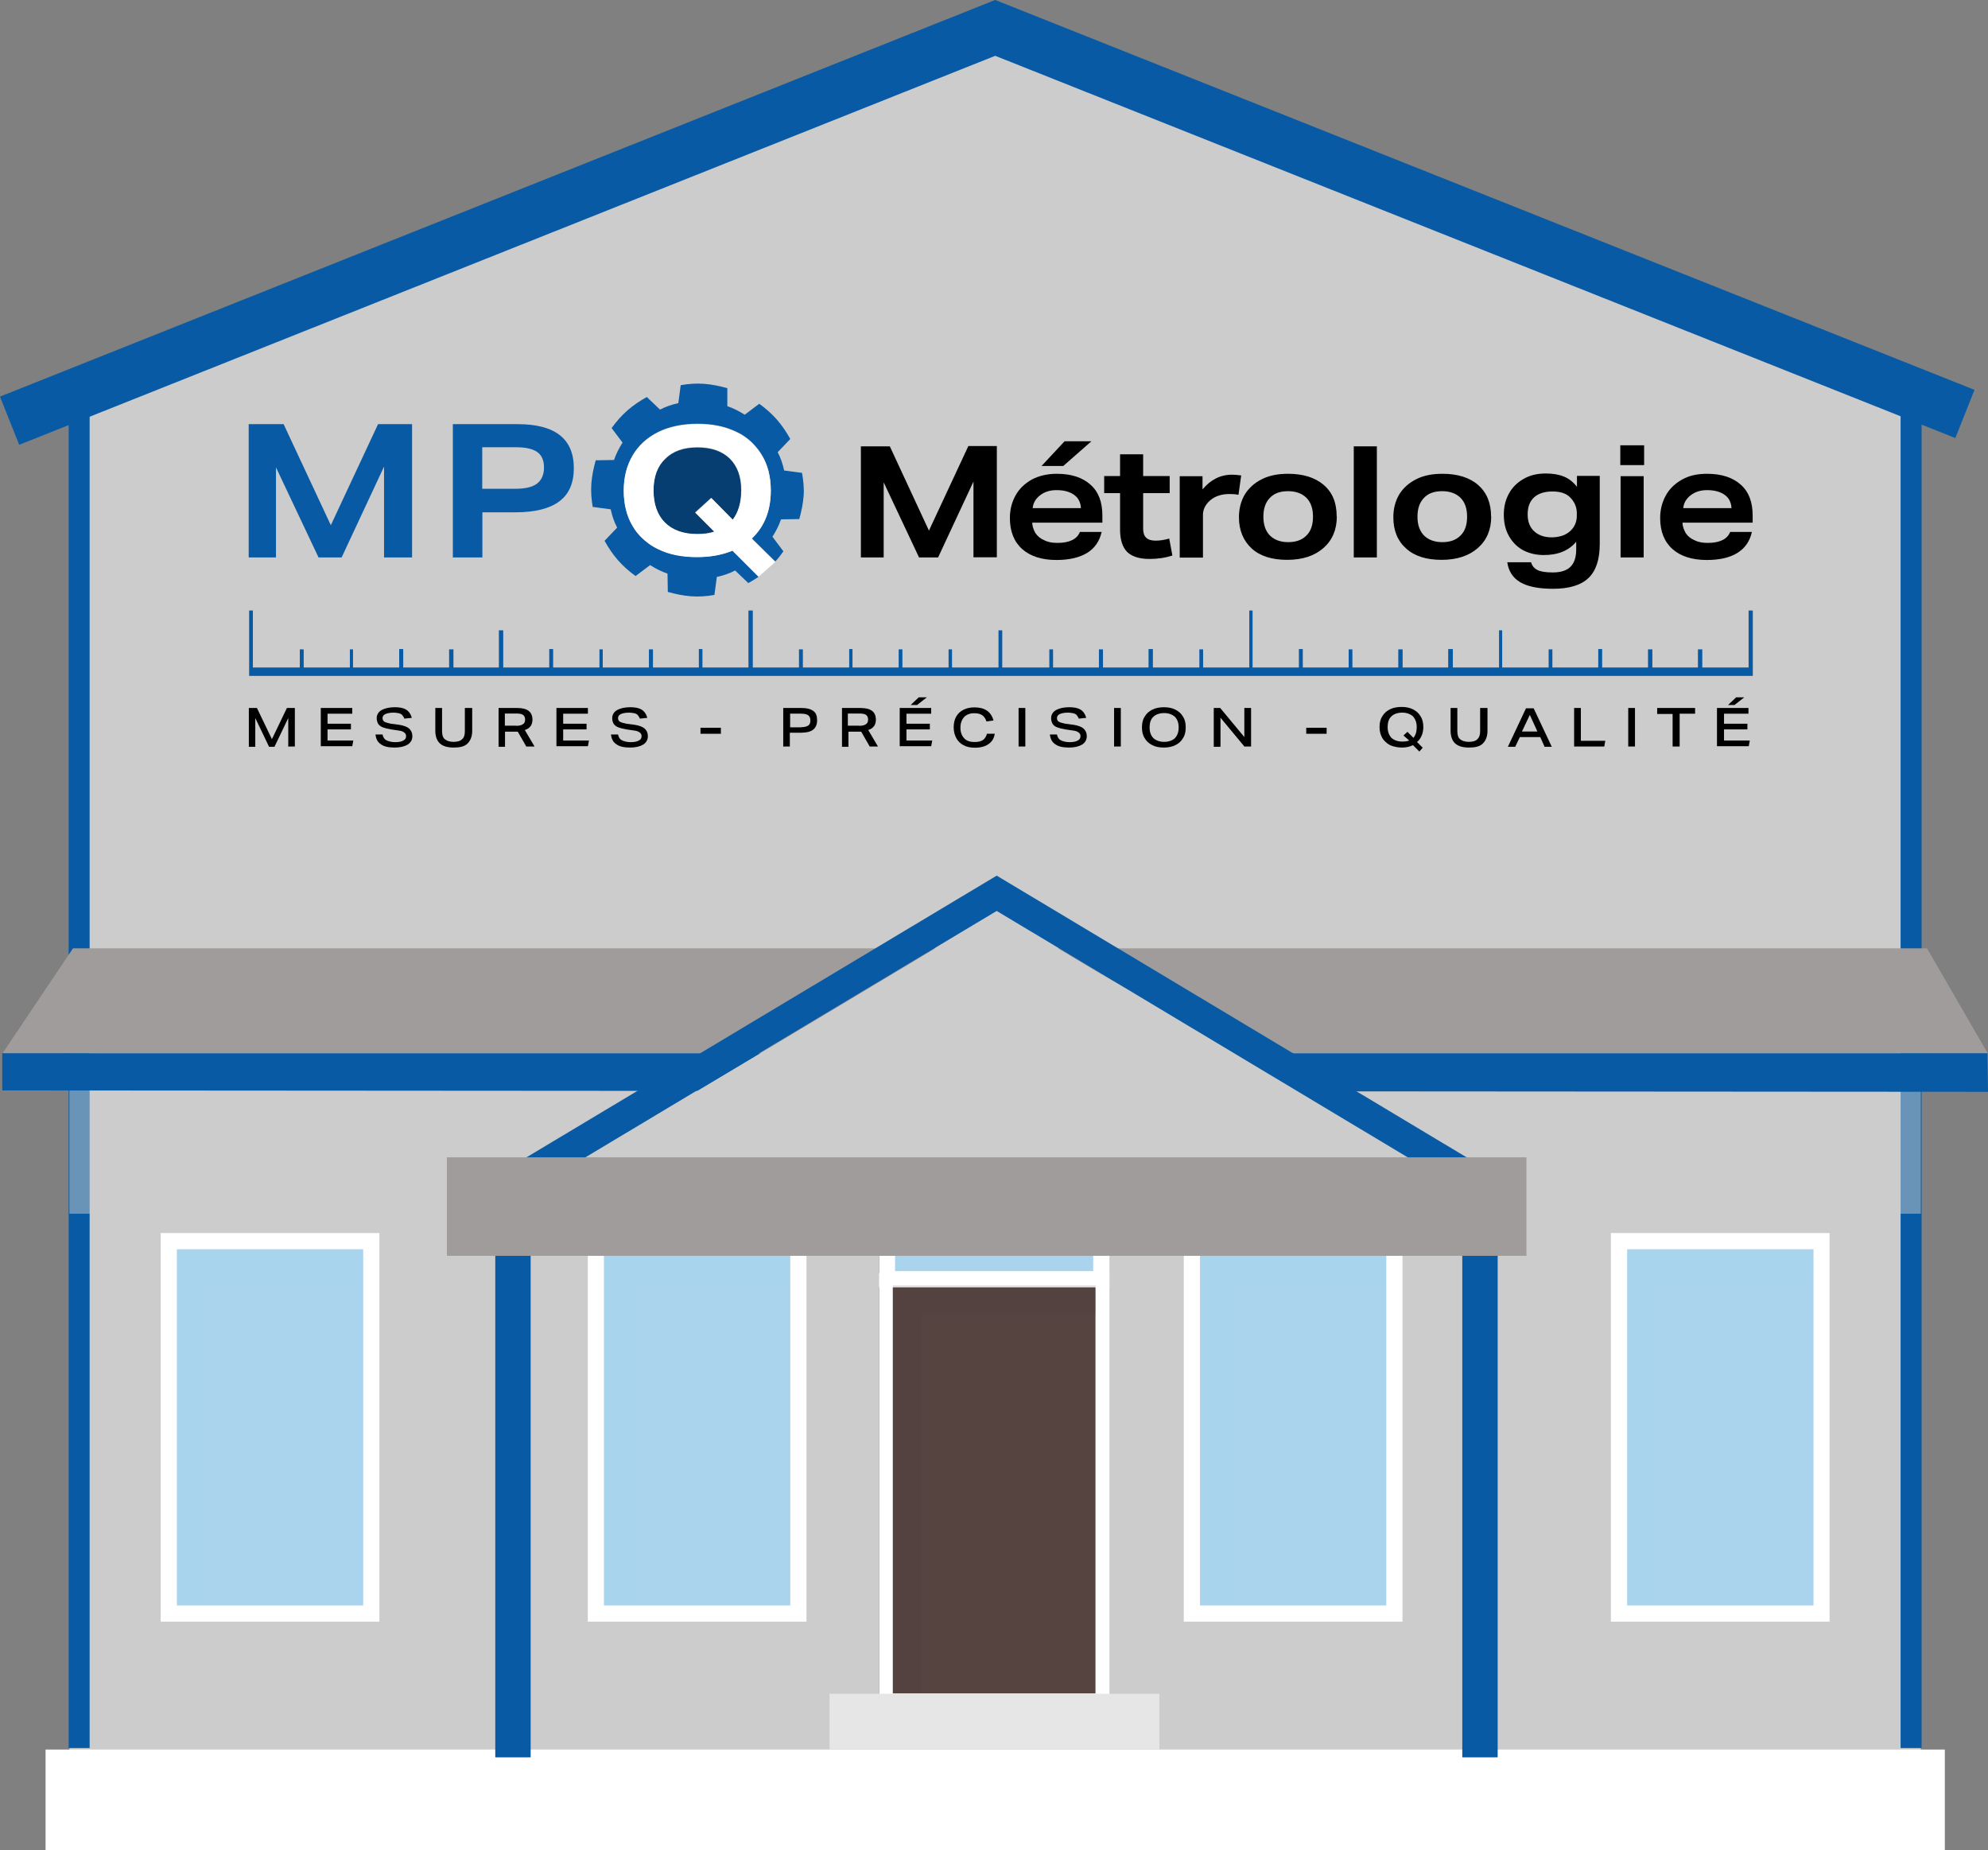 <?xml version="1.0" encoding="UTF-8"?>
<svg xmlns="http://www.w3.org/2000/svg" viewBox="0 0 132.62 123.4">
  <rect x="0" y="0" width="132.62" height="123.4" fill="#808080" stroke="none"/>
  <defs>
    <style>
      .cls-1 {
        opacity: .31;
      }

      .cls-1, .cls-2 {
        isolation: isolate;
      }

      .cls-3 {
        fill: #085aa4;
      }

      .cls-4 {
        opacity: .25;
      }

      .cls-4, .cls-5, .cls-6 {
        mix-blend-mode: multiply;
      }

      .cls-4, .cls-7 {
        fill: #aad4ee;
      }

      .cls-8 {
        fill: #fff;
      }

      .cls-9, .cls-10, .cls-11 {
        fill: none;
      }

      .cls-10 {
        stroke-width: 2.02px;
      }

      .cls-10, .cls-11 {
        stroke: #085aa4;
        stroke-miterlimit: 10;
      }

      .cls-12 {
        fill: #a09c9c;
      }

      .cls-13 {
        fill: #564441;
      }

      .cls-5 {
        fill: #493838;
        opacity: .15;
      }

      .cls-11 {
        stroke-width: 3.46px;
      }

      .cls-14 {
        fill: #ccc;
      }

      .cls-15 {
        fill: #e6e6e6;
      }

      .cls-6 {
        opacity: .5;
      }
    </style>
  </defs>
  <g class="cls-2">
    <g id="Calque_2" data-name="Calque 2">
      <g id="Calque_1-2" data-name="Calque 1">
        <g>
          <g>
            <polygon class="cls-14" points="128.14 117.08 4.63 117.08 4.63 25.11 66.39 2.04 128.14 25.11 128.14 117.08"/>
            <polyline class="cls-14" points="5.08 26.32 66.39 18.3 127.58 26.36"/>
            <g>
              <g>
                <rect class="cls-13" x="58.63" y="80.71" width="15.37" height="33.16"/>
                <g>
                  <path class="cls-8" d="M73.08,85.84v27.11h-13.52v-27.11h13.52M74.01,84.92h-15.37v28.96h15.37v-28.96h0Z"/>
                  <g>
                    <rect class="cls-7" x="59.17" y="81.25" width="14.29" height="4.07"/>
                    <path class="cls-8" d="M72.93,81.79v2.99h-13.22v-2.99h13.22M74.01,80.71h-15.37v5.15h15.37v-5.15h0Z"/>
                  </g>
                </g>
              </g>
              <polygon class="cls-5" points="59.56 85.73 59.56 112.88 61.46 112.88 61.46 87.61 73.09 87.61 73.09 85.73 59.56 85.73"/>
            </g>
            <g>
              <rect class="cls-3" x="4.58" y="25.27" width="1.4" height="91.32"/>
              <rect class="cls-3" x="126.79" y="25.27" width="1.4" height="91.32"/>
            </g>
            <g class="cls-6">
              <rect class="cls-14" x="4.63" y="67.15" width="123.51" height="13.8"/>
            </g>
            <g>
              <g>
                <g>
                  <rect class="cls-7" x="11.26" y="82.78" width="13.51" height="24.84"/>
                  <path class="cls-8" d="M24.23,83.32v23.76h-12.43v-23.76h12.43M25.31,82.24h-14.59v25.92h14.59v-25.92h0Z"/>
                </g>
                <polygon class="cls-4" points="11.81 83.35 11.81 107.06 13.56 107.06 13.56 85.08 24.2 85.08 24.2 83.35 11.81 83.35"/>
              </g>
              <g>
                <g>
                  <rect class="cls-7" x="39.76" y="82.78" width="13.51" height="24.84"/>
                  <path class="cls-8" d="M52.72,83.32v23.76h-12.43v-23.76h12.43M53.8,82.24h-14.59v25.92h14.59v-25.92h0Z"/>
                </g>
                <polygon class="cls-4" points="40.3 83.35 40.3 107.06 42.05 107.06 42.05 85.08 52.69 85.08 52.69 83.35 40.3 83.35"/>
              </g>
              <g>
                <rect class="cls-7" x="108.01" y="82.78" width="13.51" height="24.84"/>
                <path class="cls-8" d="M120.98,83.32v23.76h-12.43v-23.76h12.43M122.05,82.24h-14.59v25.92h14.59v-25.92h0Z"/>
              </g>
              <g>
                <g>
                  <rect class="cls-7" x="79.51" y="82.78" width="13.51" height="24.84"/>
                  <path class="cls-8" d="M92.48,83.32v23.76h-12.43v-23.76h12.43M93.56,82.24h-14.59v25.92h14.59v-25.92h0Z"/>
                </g>
                <polygon class="cls-4" points="80.05 83.35 80.05 107.06 81.79 107.06 81.79 85.08 92.44 85.08 92.44 83.35 80.05 83.35"/>
                <polygon class="cls-4" points="108.54 83.35 108.54 107.06 110.28 107.06 110.28 85.08 120.93 85.08 120.93 83.35 108.54 83.35"/>
              </g>
            </g>
            <g>
              <polygon class="cls-12" points="132.6 70.25 .17 70.25 4.87 63.25 128.55 63.25 132.6 70.25"/>
              <polygon class="cls-3" points="132.58 70.25 .15 70.25 .15 72.73 132.62 72.82 132.58 70.25"/>
            </g>
            <rect class="cls-8" x="3.04" y="116.69" width="126.7" height="6.71"/>
            <g>
              <rect class="cls-3" x="33.04" y="79.64" width="2.36" height="37.57"/>
              <rect class="cls-3" x="97.55" y="79.64" width="2.36" height="37.57"/>
            </g>
            <rect class="cls-15" x="55.34" y="112.97" width="22" height="3.72"/>
            <g>
              <g>
                <polyline class="cls-3" points="53.3 45.08 53.56 45.08 59.95 45.08 60.2 45.08 66.61 45.08 66.86 45.08 70 45.08 70.25 45.08 73.31 45.08 73.58 45.08 96.61 45.08 96.92 45.08 100 45.08 100.21 45.08 103.31 45.08 103.56 45.08 109.94 45.08 110.23 45.08 116.93 45.08 116.93 45.03 116.93 45.03 116.93 40.72 116.65 40.72 116.65 44.52 113.56 44.52 113.56 43.31 113.27 43.31 113.27 44.52 110.23 44.52 110.23 43.31 109.94 43.31 109.94 44.52 106.88 44.52 106.88 43.29 106.62 43.29 106.62 44.52 103.56 44.52 103.56 43.31 103.31 43.31 103.31 44.52 100.21 44.52 100.21 42.04 100 42.04 100 44.52 96.92 44.52 96.92 43.29 96.61 43.29 96.61 44.52 93.57 44.52 93.57 43.31 93.28 43.31 93.28 44.52 90.22 44.52 90.22 43.31 89.97 43.31 89.97 44.52 86.91 44.52 86.91 43.29 86.65 43.29 86.65 44.52 83.56 44.52 83.56 40.72 83.34 40.72 83.34 44.52 80.26 44.52 80.26 43.31 80.01 43.31 80.01 44.52 76.91 44.52 76.91 43.29 76.62 43.29 76.62 44.52 73.58 44.52 73.58 43.31 73.31 43.31 73.31 44.52 70.25 44.52 70.25 43.31 70 43.31 70 44.52 66.86 44.52 66.86 42.04 66.61 42.04 66.61 42.04 66.61 44.52 63.51 44.52 63.51 43.31 63.28 43.31 63.28 44.52 60.2 44.52 60.2 43.31 59.95 43.31 59.95 44.52 56.87 44.52 56.87 43.29 56.65 43.29 56.65 44.52 53.56 44.52 53.56 43.31 53.3 43.31 53.3 44.52 50.22 44.52 50.22 40.72 49.93 40.72 49.93 44.52 46.86 44.52 46.86 43.29 46.62 43.29 46.62 44.52 43.56 44.52 43.56 43.31 43.29 43.31 43.29 44.52 40.21 44.52 40.21 43.31 39.99 43.31 39.99 44.52 36.9 44.52 36.9 43.29 36.64 43.29 36.64 44.52 33.57 44.52 33.57 42.04 33.28 42.04 33.28 44.52 30.25 44.52 30.25 43.31 29.96 43.31 29.96 44.52 26.9 44.52 26.9 43.29 26.63 43.29 26.63 44.52 23.55 44.52 23.55 43.31 23.34 43.31 23.34 44.52 20.26 44.52 20.26 43.31 20 43.31 20 44.52 16.87 44.52 16.87 40.72 16.62 40.72 16.62 44.52 16.62 45.08 16.62 45.08 20 45.08 20.26 45.08 23.34 45.08 23.55 45.08 46.62 45.08 46.86 45.08 49.93 45.08 50.22 45.08"/>
                <g class="cls-2">
                  <path d="M19.23,49.81v-1.92l-.92,1.92h-.36l-.92-1.92v1.92h-.43v-2.59h.54l1,2.08,1-2.08h.53v2.57h-.42v.02Z"/>
                  <path d="M21.4,49.81v-2.59h2.1v.38h-1.65v.67h1.56v.38h-1.56v.74h1.72l-.07.38h-2.1v.04Z"/>
                  <path d="M26.98,47.94c-.04-.11-.09-.18-.14-.24s-.14-.11-.24-.13c-.09-.02-.22-.04-.34-.04-.24,0-.42.04-.54.09s-.2.14-.2.27c0,.11.04.2.13.25.09.05.24.09.43.13l.54.07c.31.05.53.13.67.25.14.13.22.29.22.51,0,.24-.11.43-.31.56-.22.13-.51.2-.87.2-.42,0-.72-.07-.92-.22-.22-.14-.33-.36-.36-.65h.47c.04.18.11.31.25.38s.33.13.6.13c.24,0,.42-.04.54-.11.13-.07.18-.16.18-.29,0-.11-.04-.18-.13-.25s-.22-.11-.4-.13l-.47-.07c-.24-.04-.43-.09-.56-.14s-.24-.14-.31-.24c-.05-.11-.09-.22-.09-.36,0-.24.11-.42.31-.54s.51-.2.87-.2c.24,0,.42.02.58.07s.29.13.38.24.16.24.2.4l-.49.05Z"/>
                  <path d="M31.05,47.22h.45v1.52c0,.38-.11.65-.31.85s-.51.27-.92.27-.72-.09-.92-.27-.31-.47-.31-.85v-1.52h.45v1.54c0,.25.05.43.18.54s.33.18.58.18.45-.05.58-.18c.13-.11.18-.29.18-.54v-1.54h.04Z"/>
                  <path d="M35.12,49.81l-.58-1.01h-.85v1.01h-.43v-2.59h1.23c.69,0,1.03.25,1.03.78,0,.34-.16.58-.51.69l.65,1.1h-.54v.02ZM34.44,48.41c.2,0,.36-.04.45-.11.11-.07.14-.18.14-.31,0-.14-.05-.25-.14-.31-.09-.07-.25-.09-.45-.09h-.76v.81h.76Z"/>
                  <path d="M37.12,49.81v-2.59h2.1v.38h-1.65v.67h1.56v.38h-1.56v.74h1.72l-.07.38h-2.1v.04Z"/>
                  <path d="M42.69,47.94c-.04-.11-.09-.18-.14-.24s-.14-.11-.24-.13c-.09-.02-.22-.04-.34-.04-.24,0-.42.04-.54.09s-.2.14-.2.27c0,.11.04.2.13.25.09.05.24.09.43.13l.54.07c.31.05.53.13.67.25s.22.29.22.51c0,.24-.11.43-.31.56-.22.13-.51.2-.87.2-.42,0-.72-.07-.92-.22-.22-.14-.33-.36-.36-.65h.47c.04.18.11.31.25.38s.33.13.6.13c.24,0,.42-.04.54-.11.13-.07.18-.16.18-.29,0-.11-.04-.18-.13-.25s-.22-.11-.4-.13l-.47-.07c-.24-.04-.43-.09-.56-.14s-.24-.14-.31-.24c-.05-.11-.09-.22-.09-.36,0-.24.11-.42.31-.54s.51-.2.87-.2c.24,0,.42.02.58.07s.29.13.38.24.16.24.2.4l-.49.05Z"/>
                  <path d="M46.73,48.94v-.4h1.36v.4h-1.36Z"/>
                </g>
                <g class="cls-2">
                  <path d="M52.25,49.81v-2.59h1.23c.34,0,.6.07.78.2s.25.34.25.62-.09.49-.27.63-.45.2-.81.2h-.74v.92h-.43v.02ZM53.45,48.5c.22,0,.36-.04.47-.11.11-.07.14-.2.14-.34,0-.16-.05-.27-.14-.34s-.25-.11-.47-.11h-.74v.91h.74Z"/>
                </g>
                <g class="cls-2">
                  <path d="M58.03,49.81l-.58-1.01h-.85v1.01h-.43v-2.59h1.23c.69,0,1.03.25,1.03.78,0,.34-.16.58-.51.69l.65,1.1h-.54v.02ZM57.32,48.41c.2,0,.36-.04.45-.11.11-.07.14-.18.14-.31,0-.14-.05-.25-.14-.31-.09-.07-.25-.09-.45-.09h-.76v.81h.76Z"/>
                  <path d="M60.02,49.81v-2.59h2.1v.38h-1.65v.67h1.56v.38h-1.56v.74h1.72l-.07.38h-2.1v.04ZM61.18,47.02h-.43l.54-.51h.54l-.65.51Z"/>
                  <path d="M66.36,48.94c-.05.31-.18.53-.42.69-.22.16-.53.24-.91.24-.29,0-.53-.05-.74-.16-.22-.11-.38-.27-.49-.47s-.18-.45-.18-.72.05-.51.16-.71.27-.36.49-.47.45-.16.74-.16c.69,0,1.1.29,1.27.87l-.47.07c-.07-.2-.16-.33-.29-.42s-.31-.13-.53-.13c-.29,0-.51.09-.67.25-.16.18-.25.42-.25.71,0,.31.09.54.25.71.16.18.4.25.69.25.24,0,.42-.04.56-.13.13-.09.22-.24.27-.42h.51Z"/>
                  <path d="M67.95,49.81v-2.59h.45v2.57h-.45v.02Z"/>
                  <path d="M71.97,47.94c-.04-.11-.09-.18-.14-.24s-.14-.11-.24-.13c-.09-.02-.22-.04-.34-.04-.24,0-.42.04-.54.09s-.2.14-.2.27c0,.11.04.2.13.25s.24.09.43.13l.54.07c.31.05.53.13.67.25.14.13.22.29.22.51,0,.24-.11.43-.31.56-.22.13-.51.2-.87.2-.42,0-.72-.07-.92-.22-.22-.14-.33-.36-.36-.65h.47c.04.18.11.31.25.38.13.07.33.13.6.13.24,0,.42-.04.54-.11.13-.07.18-.16.18-.29,0-.11-.04-.18-.13-.25s-.22-.11-.4-.13l-.47-.07c-.24-.04-.43-.09-.56-.14-.14-.05-.24-.14-.31-.24-.05-.11-.09-.22-.09-.36,0-.24.11-.42.31-.54s.51-.2.87-.2c.24,0,.42.02.58.07.16.05.29.13.38.24s.16.24.2.4l-.49.05Z"/>
                </g>
                <g class="cls-2">
                  <path d="M74.32,49.81v-2.59h.45v2.57h-.45v.02Z"/>
                  <path d="M79.1,48.52c0,.27-.05.51-.18.71-.11.2-.29.36-.51.47-.22.11-.49.16-.78.16s-.54-.05-.76-.16c-.22-.11-.4-.27-.51-.47-.13-.2-.18-.45-.18-.72s.05-.51.18-.71c.11-.2.29-.36.51-.47.22-.11.49-.16.78-.16s.54.05.76.16c.22.11.4.27.51.47.13.2.18.43.18.72ZM78.63,48.52c0-.31-.09-.54-.25-.71-.18-.16-.42-.25-.72-.25s-.56.09-.72.25c-.18.16-.25.42-.25.71,0,.31.09.54.25.71.18.16.42.25.72.25s.56-.09.72-.25.25-.42.25-.71Z"/>
                </g>
                <g class="cls-2">
                  <path d="M83.03,49.81l-1.61-1.94v1.94h-.45v-2.59h.43l1.61,1.94v-1.94h.45v2.57h-.43v.02Z"/>
                  <path d="M87.14,48.94v-.4h1.36v.4h-1.36Z"/>
                  <path d="M94.69,50.13l-.43-.43c-.22.11-.47.16-.74.16-.22,0-.42-.04-.6-.09s-.33-.14-.47-.27c-.13-.11-.24-.25-.31-.43-.07-.16-.11-.36-.11-.58,0-.27.05-.51.18-.71.11-.2.29-.36.51-.47.22-.11.49-.16.78-.16s.54.05.76.16c.22.11.4.27.51.47.13.2.18.45.18.72,0,.2-.04.4-.11.56-.07.16-.16.31-.31.43l.38.38-.22.25ZM93.62,49.06l.27-.25.4.4c.14-.16.22-.4.22-.71s-.09-.54-.25-.72c-.18-.16-.42-.25-.72-.25s-.56.09-.72.25c-.18.16-.25.42-.25.71,0,.31.09.54.25.72.18.16.42.25.72.25.18,0,.34-.02.47-.07l-.38-.33Z"/>
                </g>
                <g class="cls-2">
                  <path d="M98.78,47.22h.45v1.52c0,.38-.11.65-.31.85s-.51.27-.92.27-.72-.09-.92-.27-.31-.47-.31-.85v-1.52h.45v1.54c0,.25.05.43.18.54s.33.18.58.18.45-.05.58-.18.18-.29.18-.54v-1.54h.04Z"/>
                </g>
                <g class="cls-2">
                  <path d="M103.04,49.81l-.29-.65h-1.36l-.31.65h-.49l1.21-2.57h.51l1.21,2.57h-.49ZM102.06,47.67l-.53,1.12h1.03l-.51-1.12Z"/>
                  <path d="M105.01,49.81v-2.59h.45v2.19h1.63l-.07.38h-2.01v.02Z"/>
                  <path d="M108.62,49.81v-2.59h.45v2.57h-.45v.02Z"/>
                  <path d="M111.58,49.81v-2.19h-1.03v-.4h2.53v.38h-1.03v2.19h-.47v.02Z"/>
                  <path d="M114.54,49.81v-2.59h2.1v.38h-1.63v.67h1.56v.38h-1.56v.74h1.72l-.07.38h-2.12v.04ZM115.71,47.02h-.43l.54-.51h.54l-.65.51Z"/>
                </g>
              </g>
              <g>
                <g class="cls-2">
                  <path class="cls-3" d="M25.62,37.18v-6.06l-2.83,6.06h-1.54l-2.84-6.01v6.01h-1.82v-8.89h2.33l3.15,6.74,3.15-6.74h2.27v8.89h-1.86Z"/>
                  <path class="cls-3" d="M30.21,37.18v-8.89h4.33c2.49,0,3.74.98,3.74,2.93,0,1-.32,1.74-.97,2.22-.64.48-1.61.73-2.93.73h-2.2v3.01h-1.97ZM34.37,32.6c.66,0,1.14-.11,1.45-.34.3-.23.47-.59.47-1.07s-.14-.82-.45-1.04-.79-.32-1.45-.32h-2.22v2.77h2.2Z"/>
                </g>
                <g class="cls-2">
                  <path d="M64.94,37.18v-5.06l-2.36,5.06h-1.27l-2.36-5.01v5.01h-1.52v-7.41h1.93l2.61,5.62,2.63-5.64h1.9v7.42h-1.56Z"/>
                </g>
                <g class="cls-2">
                  <path d="M68.86,34.83c0,.27.09.5.21.72.14.21.34.38.59.48.25.13.54.18.88.18.81,0,1.31-.25,1.5-.73h1.45c-.14.63-.47,1.09-.97,1.4-.5.3-1.18.47-2.04.47-.98,0-1.75-.25-2.29-.73s-.82-1.18-.82-2.06c0-.57.13-1.07.38-1.52s.61-.79,1.09-1.06c.47-.25,1.04-.38,1.66-.38.97,0,1.72.25,2.25.73.54.48.79,1.16.79,2.06v.47h-4.69v-.02ZM72.11,33.9c-.02-.38-.16-.68-.45-.89s-.68-.32-1.18-.32c-.43,0-.79.11-1.09.34-.3.23-.47.52-.5.86h3.22v.02ZM69.48,31.08l1.54-1.65h1.79l-1.88,1.65h-1.45Z"/>
                </g>
                <g class="cls-2">
                  <path d="M78.21,37.05c-.48.16-1,.23-1.52.23-.68,0-1.18-.16-1.5-.47-.3-.3-.47-.81-.47-1.47v-2.45h-1.06v-1.14h1.06v-1.45h1.54v1.45h1.77v1.14h-1.77v2.38c0,.27.07.47.2.59.13.13.34.2.63.2.3,0,.61-.05.91-.14l.21,1.13Z"/>
                </g>
                <g class="cls-2">
                  <path d="M78.7,37.18v-5.42h1.52v.88c.54-.64,1.18-.98,1.97-.98.18,0,.38.02.61.05l-.18,1.29c-.21-.04-.41-.05-.61-.05-.52,0-.95.14-1.29.43-.3.27-.47.59-.47.95v2.86h-1.56Z"/>
                </g>
                <g class="cls-2">
                  <path d="M89.18,34.44c0,.89-.3,1.59-.89,2.11s-1.4.79-2.42.79-1.81-.25-2.36-.75-.86-1.2-.86-2.09c0-.57.13-1.07.39-1.52.27-.43.64-.77,1.14-1.02s1.07-.36,1.75-.36c1,0,1.81.25,2.38.75.59.5.86,1.2.86,2.09ZM87.59,34.46c0-.54-.14-.95-.43-1.25-.29-.29-.7-.45-1.23-.45s-.93.14-1.22.45c-.29.3-.43.72-.43,1.25s.14.95.43,1.25c.29.29.7.45,1.22.45s.93-.14,1.23-.45c.29-.29.43-.7.43-1.25Z"/>
                  <path d="M90.31,37.18v-7.41h1.54v7.41h-1.54Z"/>
                  <path d="M99.48,34.44c0,.89-.3,1.59-.89,2.11s-1.4.79-2.42.79-1.81-.25-2.36-.75c-.57-.5-.86-1.2-.86-2.09,0-.57.13-1.07.39-1.52.27-.43.64-.77,1.14-1.02s1.07-.36,1.75-.36c1,0,1.81.25,2.38.75.57.5.86,1.2.86,2.09ZM97.87,34.46c0-.54-.14-.95-.43-1.25-.29-.29-.7-.45-1.23-.45s-.93.14-1.22.45c-.29.3-.43.72-.43,1.25s.14.95.43,1.25c.29.29.7.45,1.22.45s.93-.14,1.23-.45c.29-.29.43-.7.43-1.25Z"/>
                  <path d="M105.19,36.09c-.25.3-.55.54-.93.7-.38.16-.81.23-1.27.23-.52,0-.97-.11-1.38-.32-.39-.21-.72-.54-.95-.95s-.34-.88-.34-1.43c0-.52.11-.98.34-1.4s.55-.73.98-.98.93-.36,1.48-.36c.48,0,.88.07,1.22.21.34.14.63.38.86.68v-.73h1.52v4.54c0,1.04-.25,1.79-.75,2.27s-1.29.72-2.36.72c-.95,0-1.68-.14-2.18-.43-.5-.29-.79-.73-.88-1.34h1.59c.07.25.21.41.43.52s.55.16,1.02.16c.54,0,.93-.13,1.18-.38.25-.25.38-.63.38-1.16v-.55h.04ZM105.19,34.23c0-.39-.14-.75-.45-1.06-.27-.27-.66-.39-1.18-.39s-.93.13-1.22.39c-.29.27-.43.64-.43,1.13s.14.86.43,1.13.68.41,1.18.41c.25,0,.47-.04.7-.11.21-.07.39-.18.54-.32.29-.27.43-.61.43-1.02v-.16h0Z"/>
                  <path d="M108.09,31.02v-1.32h1.59v1.32h-1.59ZM108.11,37.18v-5.42h1.54v5.42h-1.54Z"/>
                  <path d="M112.24,34.83c0,.27.09.5.21.72.14.21.34.38.59.48.25.13.54.18.88.18.81,0,1.31-.25,1.5-.73h1.45c-.14.63-.47,1.09-.97,1.4s-1.18.47-2.04.47c-.98,0-1.75-.25-2.29-.73s-.82-1.18-.82-2.06c0-.57.13-1.07.38-1.52.25-.45.61-.79,1.09-1.06s1.04-.38,1.66-.38c.97,0,1.72.25,2.25.73.54.48.79,1.16.79,2.06v.47h-4.69v-.02ZM115.51,33.9c-.02-.38-.16-.68-.45-.89s-.68-.32-1.18-.32c-.43,0-.79.11-1.09.34-.3.23-.47.52-.5.86h3.22v.02Z"/>
                </g>
                <g>
                  <polygon class="cls-9" points="50.38 36.16 50.14 35.93 50.14 35.93 50.38 36.16"/>
                  <path class="cls-9" d="M44.37,34.85h0c.52.52,1.25.77,2.18.77.45,0,.82-.05,1.14-.16l-.02-.02c-.32.11-.7.16-1.13.16-.95,0-1.68-.25-2.18-.75h0Z"/>
                  <path class="cls-9" d="M41.63,32.71c0-.89.2-1.66.59-2.34.39-.66.95-1.18,1.7-1.56.73-.36,1.61-.55,2.63-.55s1.82.18,2.56.52c.45.21.84.5,1.18.84-.34-.34-.73-.63-1.18-.84-.73-.36-1.59-.52-2.56-.52s-1.9.18-2.63.55-1.31.88-1.7,1.56c-.39.66-.59,1.45-.59,2.34-.02.88.2,1.7.59,2.38.16.25.34.48.54.7-.2-.2-.38-.43-.52-.68-.39-.68-.61-1.47-.61-2.4h0Z"/>
                  <path class="cls-9" d="M49.45,32.71c0,.81-.2,1.45-.57,1.95l-1.43-1.45-1.06.98.02.02,1.06-.98,1.43,1.45c.38-.5.57-1.16.55-1.97.02-.91-.25-1.61-.75-2.11h0c.5.48.75,1.2.75,2.11h0Z"/>
                  <path class="cls-3" d="M53.51,31.54l-1.2-.16c-.09-.43-.23-.84-.43-1.22l.84-.88c-.25-.45-.54-.89-.89-1.29s-.75-.75-1.18-1.06l-.97.73c-.36-.23-.75-.43-1.16-.57v-1.2c-.5-.14-1.02-.25-1.54-.29-.54-.04-1.06,0-1.57.09l-.16,1.2c-.43.09-.84.23-1.22.43l-.88-.84c-.45.25-.89.54-1.29.89s-.75.75-1.06,1.18l.73.97c-.23.36-.43.75-.57,1.16l-1.22.02c-.14.5-.25,1.02-.29,1.54s0,1.06.09,1.57l1.2.16c.09.43.23.84.43,1.22l-.84.88c.25.45.54.89.89,1.29s.75.75,1.18,1.06l.97-.73c.36.23.75.43,1.16.57l.02,1.22c.5.14,1.02.25,1.54.29.54.04,1.06,0,1.57-.09l.16-1.2c.43-.09.84-.23,1.22-.43l.88.84c.23-.13.47-.27.7-.43l-1.74-1.74c-.7.29-1.48.43-2.38.43-.98,0-1.82-.18-2.56-.52-.47-.21-.86-.5-1.18-.84-.2-.21-.38-.43-.54-.7-.41-.66-.61-1.47-.61-2.38s.2-1.66.59-2.34c.39-.66.95-1.18,1.7-1.56.73-.36,1.61-.55,2.63-.55s1.82.18,2.56.52c.47.21.86.5,1.18.84.2.21.38.43.54.7.41.66.61,1.47.61,2.38,0,1.34-.43,2.4-1.27,3.2l.23.23,1.34,1.32c.2-.21.38-.45.54-.68l-.73-.97c.23-.36.43-.75.57-1.16l1.22-.02c.14-.5.25-1.02.29-1.54s-.02-1.04-.11-1.56h0Z"/>
                  <path class="cls-3" d="M47.44,33.21l1.43,1.45c.38-.5.57-1.14.57-1.95,0-.91-.25-1.61-.75-2.11-.52-.5-1.23-.75-2.16-.75s-1.65.25-2.15.77c-.52.48-.79,1.2-.79,2.09s.25,1.63.75,2.13c.52.5,1.23.77,2.16.77.45,0,.82-.05,1.13-.16l-1.25-1.25h0l-.02-.02,1.07-.97h0Z"/>
                  <path class="cls-1" d="M47.44,33.21l1.43,1.45c.38-.5.57-1.14.57-1.95,0-.91-.25-1.61-.75-2.11-.52-.5-1.23-.75-2.16-.75s-1.65.25-2.15.77c-.52.48-.79,1.2-.79,2.09s.25,1.63.75,2.13c.52.5,1.23.77,2.16.77.45,0,.82-.05,1.13-.16l-1.25-1.25h0l-.02-.02,1.07-.97h0Z"/>
                  <path class="cls-8" d="M51.72,37.48l-1.34-1.32-.23-.23h0c.86-.81,1.27-1.88,1.27-3.2,0-.93-.2-1.72-.61-2.38-.16-.25-.34-.48-.54-.7-.32-.34-.72-.63-1.18-.84-.73-.36-1.59-.52-2.56-.52s-1.9.18-2.63.55c-.73.36-1.31.88-1.7,1.56-.39.66-.59,1.45-.59,2.34s.2,1.72.61,2.38c.14.25.32.47.52.68.34.34.73.63,1.18.84.73.36,1.59.52,2.56.52.89,0,1.68-.14,2.38-.43l1.74,1.74M49.46,32.72c0,.81-.2,1.45-.57,1.95l-1.43-1.45-1.06.98h0l1.25,1.25.02.02c-.32.11-.7.16-1.14.16-.93,0-1.65-.25-2.16-.77l-.02-.02c-.5-.5-.75-1.22-.75-2.13s.25-1.61.77-2.13c.52-.5,1.23-.77,2.15-.77s1.65.25,2.16.75h0c.52.52.79,1.22.79,2.15h0Z"/>
                </g>
              </g>
            </g>
            <polygon class="cls-14" points="99.97 79.93 99.97 81.48 34.5 81.48 34.5 79.93 66.32 60.95 99.97 79.93"/>
            <polyline class="cls-10" points="32.53 79.92 66.49 59.58 100.41 79.91"/>
            <path class="cls-14" d="M98.51,80.02l-32.02-19.22-31.99,19.2s64.42.02,64.01.02Z"/>
            <rect class="cls-12" x="29.81" y="77.19" width="72.02" height="6.57"/>
          </g>
          <polyline class="cls-11" points=".64 28.06 66.39 1.86 131.08 27.61"/>
        </g>
      </g>
    </g>
  </g>
</svg>